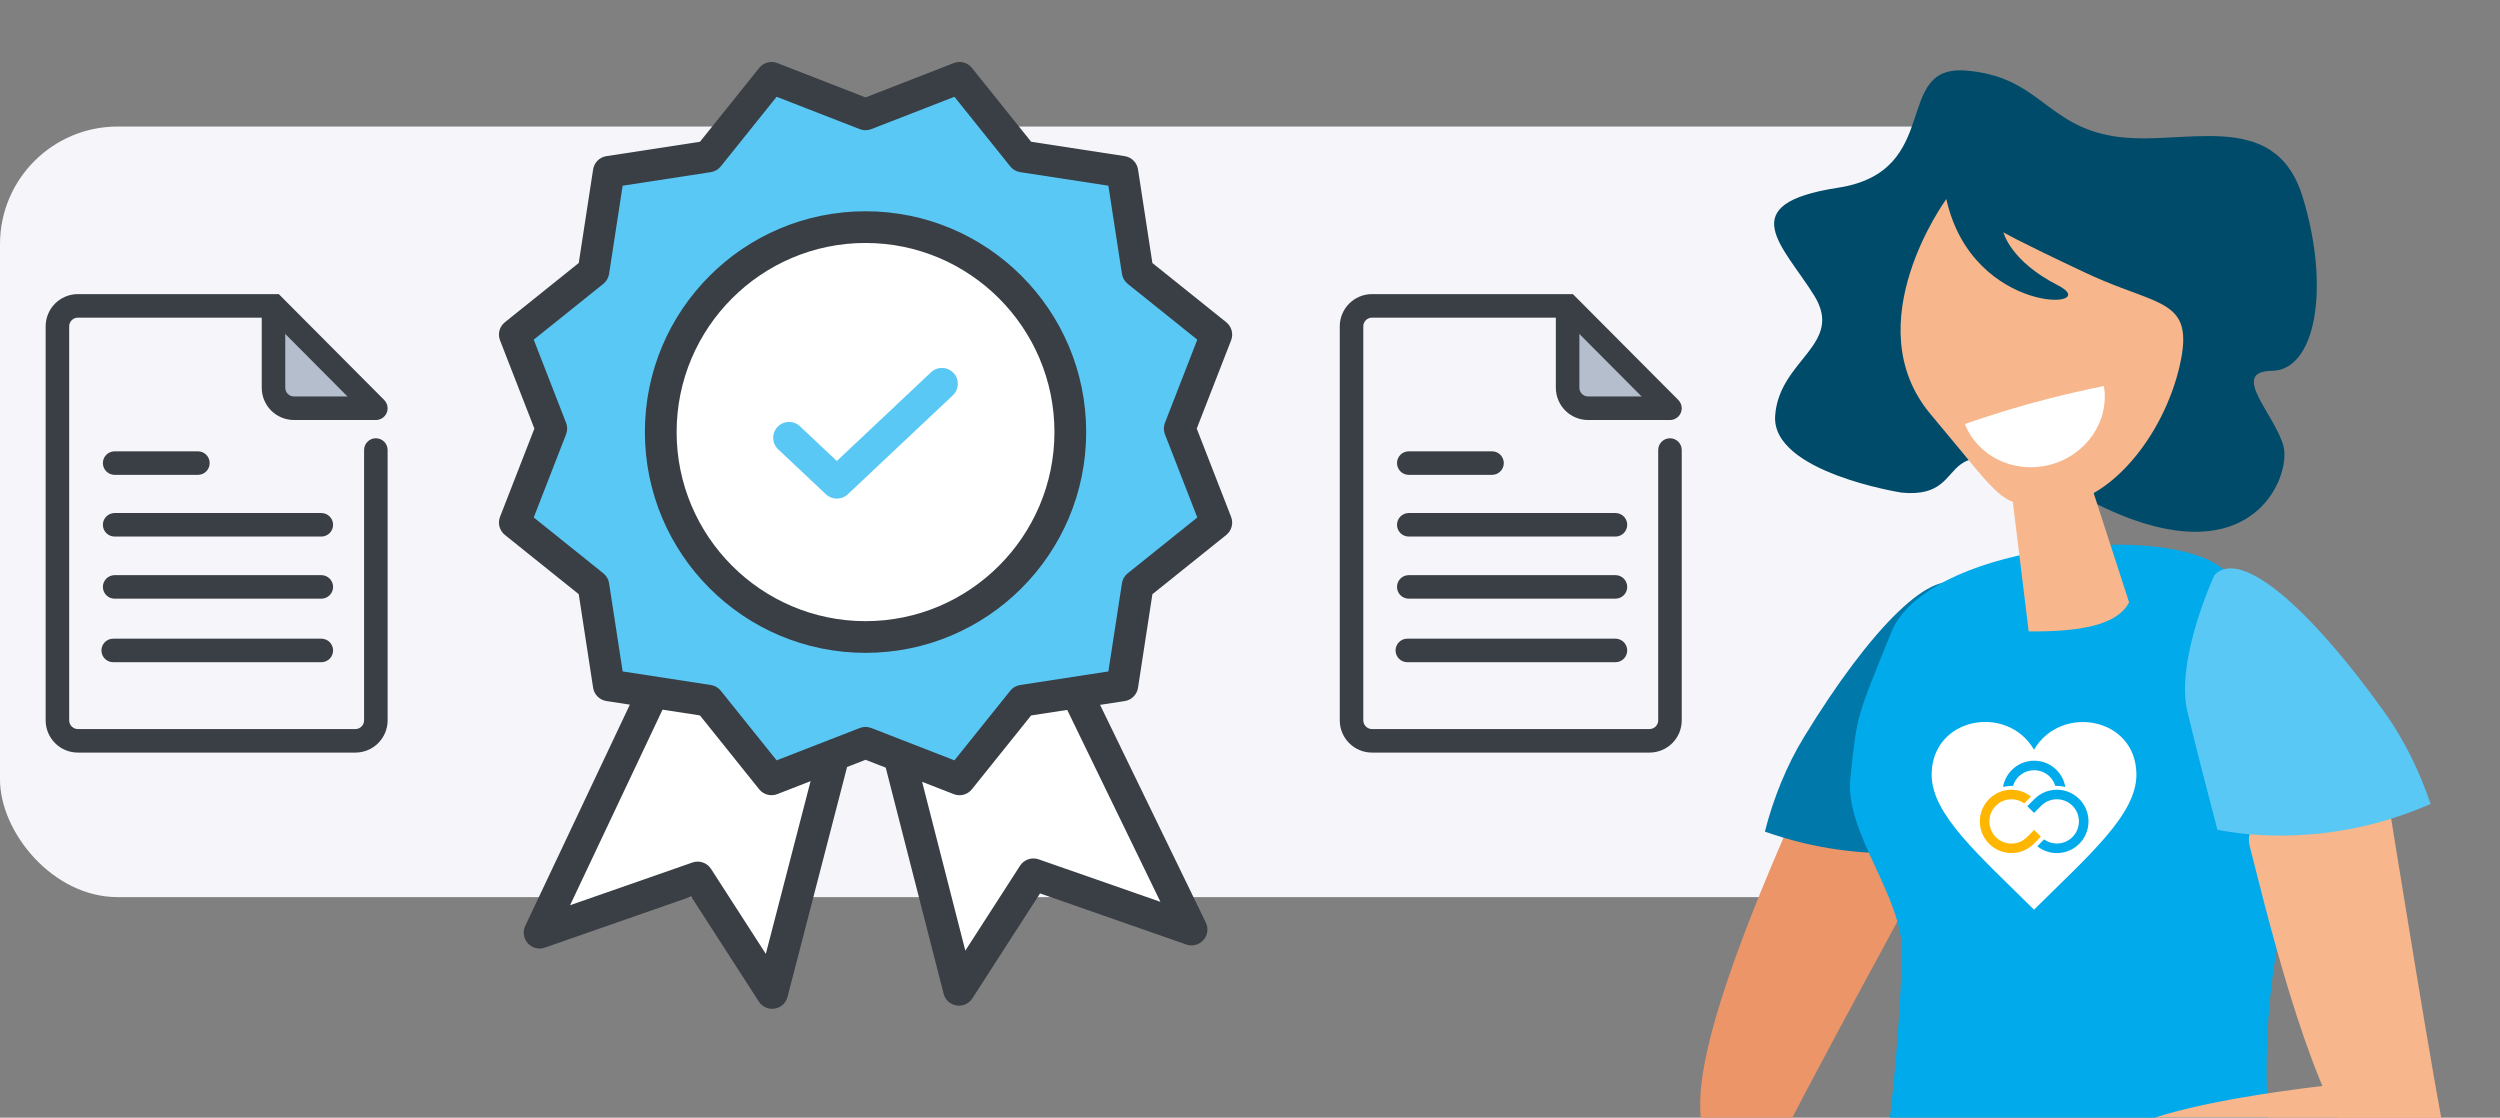 <?xml version="1.0" encoding="UTF-8"?>
<svg id="German_Quality" data-name="German Quality" xmlns="http://www.w3.org/2000/svg" xmlns:xlink="http://www.w3.org/1999/xlink" viewBox="0 0 850 380">
  <rect x="0" y="0" width="850" height="380" fill="#808080" stroke="none"/>
  <defs>
    <style>
      .cls-1 {
        fill: #b4becd;
      }

      .cls-1, .cls-2, .cls-3, .cls-4, .cls-5, .cls-6, .cls-7, .cls-8, .cls-9, .cls-10, .cls-11, .cls-12 {
        stroke-width: 0px;
      }

      .cls-2 {
        fill: #f5f5fa;
      }

      .cls-3 {
        fill: none;
      }

      .cls-4 {
        fill: #feb600;
      }

      .cls-5 {
        fill: #00aaeb;
      }

      .cls-6 {
        fill: #f7b68b;
      }

      .cls-7 {
        fill: #ec9568;
      }

      .cls-13 {
        clip-path: url(#clippath);
      }

      .cls-8 {
        fill: #0078aa;
      }

      .cls-9 {
        fill: #5ac8f5;
      }

      .cls-10 {
        fill: #fff;
      }

      .cls-11 {
        fill: #393f45;
      }

      .cls-12 {
        fill: #004b69;
      }
    </style>
    <clipPath id="clippath">
      <rect class="cls-3" y=".27" width="850" height="380"/>
    </clipPath>
  </defs>
  <rect class="cls-2" y="43.02" width="702" height="262" rx="40" ry="40"/>
  <g class="cls-13">
    <path class="cls-7" d="M657.99,289.59s-49.88,91.46-54.31,101.75c-9.26,21.48-26.1,11.2-25.6-17.12.5-28.33,27.4-87.09,34.4-103.39,6.98-16.31,45.56,8.93,45.52,18.76Z"/>
    <path class="cls-8" d="M667.72,199.81c-9.76-8.91-32.05,14.25-54.35,50.77-5.91,9.67-10.43,20.85-13.31,32.17,34.48,12.23,63.54,6.11,72.91,3.49,2.58-13.82,5.76-31.26,7.29-41,2.79-17.81-12.54-45.43-12.54-45.43Z"/>
    <path class="cls-5" d="M753.86,192.05c21.95,14.32,45.15,46.9,26.82,103.79-18.32,56.89-5.92,113.49-5.92,113.49l-132.87-23.74s3.77-27.77,4.78-61.15c.59-19.55-19.56-41.03-17.55-59.99,2.39-22.45,2.16-20.2,13.84-49.34,11.68-29.14,88.94-37.38,110.89-23.07Z"/>
    <path class="cls-12" d="M646.54,167.49s-44.27-6.92-42.99-26.09c1.28-19.16,23.7-24.18,13.22-41.01-10.48-16.84-27.94-31.03,8.1-36.55,36.04-5.52,18.36-41.8,43.43-39.85,25.06,1.95,27.07,18.51,50.32,22.33,23.24,3.82,54.78-10.49,64.31,20.73,9.51,31.21,4.27,58.89-10.47,59.03-14.73.15,1.26,15.09,3.95,25.74,2.68,10.65-11.68,47.63-67.97,17.26-56.29-30.38-34.61,1.08-61.89-1.59Z"/>
    <path class="cls-6" d="M661.74,67.7s-31.14,42.53-5.27,73.22c25.87,30.7,22.96,31.31,41.77,30.83,18.8-.48,37.45-23.5,42.9-47.59,5.19-22.96-7.2-19.71-31.83-31.3-24.62-11.59-28.14-13.87-28.14-13.87,0,0,2.31,9.78,18.52,18.01,16.22,8.23-29.03,10.58-37.93-29.3Z"/>
    <path class="cls-10" d="M696.74,135.49c6.24-1.6,12.43-3,18.58-4.23,1.99,11.83-5.92,23.57-18.43,26.79-12.26,3.14-24.59-3-28.82-13.9,9.21-3.2,18.77-6.13,28.67-8.67Z"/>
    <path class="cls-6" d="M826.93,406.54s-90.95-3.46-101.41-6.09c-10.46-2.64-32.52-.13-8.74-13.88,23.78-13.76,81.63-18.1,98.58-20.21,16.96-2.14,19.76,35.3,11.57,40.19Z"/>
    <path class="cls-6" d="M812.42,274.76s16.51,102.86,19.3,113.71c5.82,22.65-13.79,24.83-30.73,2.12-16.94-22.71-31.62-85.65-36.06-102.82-4.46-17.17,41.5-20.82,47.48-13.01Z"/>
    <path class="cls-9" d="M752.9,195.53c9.08-9.59,33,11.89,57.88,46.7,6.59,9.22,11.91,20.04,15.61,31.12-33.51,14.7-62.94,10.7-72.47,8.76-3.57-13.6-8.01-30.76-10.24-40.36-4.07-17.57,9.22-46.22,9.22-46.22Z"/>
    <path class="cls-6" d="M684.36,170.65l5.39,44.02c17.08.2,30.17-2.04,34.14-9.88l-12.57-38.77-8.1.29-18.86,4.34Z"/>
    <path class="cls-10" d="M726.38,263.43c0,13.52-16.16,27.35-34.81,45.86-18.65-18.51-34.81-32.34-34.81-45.86,0-19.64,25.68-24.21,34.81-8.54,9.07-15.56,34.81-11.16,34.81,8.54Z"/>
    <path class="cls-4" d="M689.19,284.6c-1.4,1.42-3.31,2.22-5.3,2.22-4.15,0-7.51-3.37-7.5-7.52v-.02c0-4.15,3.35-7.52,7.5-7.52,1.55,0,3.07.48,4.33,1.39l2.32-2.32c-1.89-1.5-4.24-2.32-6.65-2.32h-.02c-5.93.02-10.72,4.84-10.72,10.76,0,5.93,4.8,10.75,10.73,10.77h.02c2.85,0,5.57-1.13,7.59-3.14l2.4-2.44-2.29-2.29-2.4,2.44Z"/>
    <path class="cls-5" d="M706.93,271.66c-2.01-2.02-4.74-3.15-7.59-3.15h-.02c-2.85,0-5.58,1.13-7.59,3.15l-2.44,2.44,2.29,2.29s2.27-2.28,2.44-2.44c2.93-2.93,7.68-2.93,10.61,0,1.41,1.41,2.2,3.33,2.2,5.32,0,4.15-3.35,7.52-7.5,7.53h0c-1.56,0-3.09-.49-4.35-1.41l-2.29,2.34c1.89,1.5,4.24,2.32,6.65,2.32h.02c5.93-.02,10.74-4.83,10.73-10.77v-.02c0-2.86-1.14-5.6-3.16-7.61Z"/>
    <path class="cls-5" d="M683.88,267.2h.02c.17,0,.35,0,.52.01.96-3.18,3.89-5.35,7.21-5.34,3.31,0,6.23,2.18,7.18,5.35.17,0,.35-.01.52-.01h.02c.96,0,1.93.12,2.86.35-.89-5.15-5.36-8.92-10.59-8.92-5.23,0-9.69,3.77-10.59,8.92.93-.23,1.89-.34,2.85-.35Z"/>
  </g>
  <polygon class="cls-9" points="294.28 38.9 326.24 26.46 347.69 53.21 381.58 58.42 386.79 92.31 413.54 113.76 401.1 145.72 413.54 177.67 386.79 199.13 381.58 233.02 347.69 238.23 326.24 264.97 294.28 252.54 262.33 264.97 240.87 238.23 206.98 233.02 201.77 199.13 175.03 177.67 187.46 145.72 175.03 113.76 201.77 92.31 206.98 58.42 240.87 53.21 262.33 26.46 294.28 38.9"/>
  <path class="cls-10" d="M262.33,264.97l20.4-5.37-20.21,78-25.31-39.27-53.76,18.77,38.58-81.6,18.84,2.72,21.45,26.75ZM366.66,236.85l-18.97,1.37-22.91,28.03-18.39-6.51,19.64,76.78,25.31-39.27,53.76,18.77-38.46-79.17ZM363.91,146.9c0-38.42-31.23-69.68-69.63-69.68s-69.63,31.26-69.63,69.68,31.24,69.68,69.63,69.68,69.63-31.26,69.63-69.68Z"/>
  <path class="cls-11" d="M418.57,175.72l-11.68-30,11.68-30c.86-2.2.19-4.69-1.65-6.16l-25.11-20.14-4.89-31.82c-.36-2.33-2.18-4.15-4.51-4.51l-31.82-4.89-20.14-25.11c-1.48-1.84-3.96-2.51-6.16-1.65l-30,11.68-30-11.68c-2.2-.86-4.69-.19-6.16,1.65l-20.14,25.11-31.82,4.89c-2.33.36-4.15,2.18-4.51,4.51l-4.89,31.82-25.11,20.14c-1.84,1.48-2.51,3.96-1.65,6.16l11.68,30-11.68,30c-.86,2.2-.19,4.69,1.65,6.16l25.11,20.14,4.89,31.82c.36,2.33,2.18,4.15,4.51,4.51l7.98,1.23-35.57,75.22c-.93,1.97-.59,4.29.87,5.91,1.46,1.62,3.73,2.2,5.79,1.49l49.75-17.37,23.01,35.7c1.16,1.81,3.27,2.74,5.39,2.4,2.12-.34,3.83-1.89,4.36-3.97l20.21-78,.03-.18,6.3-2.45,6.88,2.68v.08s19.66,76.78,19.66,76.78c.53,2.08,2.24,3.64,4.36,3.99,2.12.34,4.23-.6,5.4-2.4l23.01-35.7,49.75,17.37c2.06.72,4.36.12,5.81-1.51,1.45-1.63,1.78-3.98.82-5.94l-35.96-74.03,8.39-1.29c2.33-.36,4.15-2.18,4.51-4.51l4.89-31.82,25.11-20.14c1.84-1.48,2.51-3.96,1.65-6.16ZM260.39,324.34l-18.64-28.92c-1.35-2.09-3.96-2.99-6.31-2.17l-41.61,14.52,31.43-66.48,12.72,1.95,20.14,25.11c1.48,1.84,3.96,2.51,6.16,1.65l11.32-4.41-15.22,58.74ZM394.56,306.63l-41.43-14.46c-2.35-.82-4.96.08-6.31,2.17l-18.61,28.88-14.69-57.4,10.76,4.19c2.2.86,4.69.19,6.16-1.65l20.14-25.11,12.27-1.88,31.7,65.27ZM383.42,194.92c-1.06.85-1.75,2.05-1.96,3.39l-4.61,29.98-29.98,4.61c-1.34.21-2.54.9-3.39,1.96l-18.98,23.66-28.27-11c-1.26-.49-2.65-.49-3.91,0l-28.27,11-18.98-23.66c-.85-1.06-2.05-1.75-3.39-1.96l-29.98-4.61-4.61-29.98c-.21-1.34-.9-2.54-1.96-3.39l-23.66-18.98,11-28.27c.49-1.26.49-2.65,0-3.91l-11-28.27,23.66-18.98c1.06-.85,1.75-2.05,1.96-3.39l4.61-29.98,29.98-4.61c1.34-.21,2.54-.9,3.39-1.96l18.98-23.66,28.27,11c1.26.49,2.65.49,3.91,0l28.27-11,18.98,23.66c.85,1.06,2.05,1.75,3.39,1.96l29.98,4.61,4.61,29.98c.21,1.34.9,2.54,1.96,3.39l23.66,18.98-11,28.27c-.49,1.26-.49,2.65,0,3.91l11,28.27-23.66,18.98ZM294.28,71.83c-41.43,0-75.02,33.61-75.02,75.07s33.59,75.07,75.02,75.07,75.02-33.61,75.02-75.07-33.59-75.07-75.02-75.07ZM294.28,211.19c-35.42,0-64.23-28.84-64.23-64.29s28.81-64.29,64.23-64.29,64.23,28.84,64.23,64.29-28.81,64.29-64.23,64.29Z"/>
  <path class="cls-9" d="M324.2,126.79c2.04,2.17,1.94,5.58-.23,7.62l-35.74,33.66c-2.07,1.95-5.32,1.95-7.4,0l-16.25-15.3c-2.17-2.04-2.27-5.46-.23-7.62,2.04-2.17,5.46-2.27,7.62-.23l12.55,11.82,32.04-30.18h0c2.17-2.04,5.58-1.94,7.62.23Z"/>
  <path class="cls-1" d="M92.99,105v27.84c0,3.84,3.12,6.96,6.96,6.96h27.84l-34.8-34.8Z"/>
  <path class="cls-11" d="M123.79,153.01v91.91c0,.83-.33,1.54-.87,2.09-.55.54-1.26.86-2.09.87H26.48c-.83,0-1.54-.33-2.09-.87-.54-.55-.86-1.26-.87-2.09V110.96c0-.83.33-1.54.87-2.09.55-.54,1.26-.86,2.09-.87h64.99l33.48,33.64c1.56,1.57,4.09,1.57,5.66.01,1.57-1.56,1.57-4.09.01-5.66l-35.83-35.99H26.48c-3.01,0-5.78,1.23-7.75,3.21-1.98,1.97-3.21,4.74-3.21,7.75v133.96c0,3.01,1.23,5.78,3.21,7.75,1.97,1.98,4.74,3.21,7.75,3.21h94.35c3.01,0,5.78-1.23,7.75-3.21,1.98-1.97,3.21-4.74,3.21-7.75v-91.91c0-2.21-1.79-4-4-4s-4,1.79-4,4h0Z"/>
  <path class="cls-11" d="M88.99,104v27.84c0,3.01,1.23,5.78,3.21,7.75,1.97,1.98,4.74,3.21,7.75,3.21h27.84v-8h-27.84c-.83,0-1.54-.33-2.09-.87-.54-.55-.86-1.26-.87-2.09v-27.84h-8Z"/>
  <path class="cls-11" d="M38.98,182.43h70.27c2.21,0,4-1.79,4-4s-1.79-4-4-4H38.98c-2.21,0-4,1.79-4,4s1.79,4,4,4"/>
  <path class="cls-11" d="M38.98,203.55h70.27c2.21,0,4-1.79,4-4s-1.79-4-4-4H38.98c-2.21,0-4,1.79-4,4s1.79,4,4,4"/>
  <path class="cls-11" d="M38.49,225.15h70.76c2.21,0,4-1.79,4-4s-1.79-4-4-4H38.49c-2.21,0-4,1.79-4,4s1.79,4,4,4"/>
  <path class="cls-11" d="M38.98,161.45h28.31c2.21,0,4-1.79,4-4s-1.79-4-4-4h-28.31c-2.21,0-4,1.79-4,4s1.79,4,4,4"/>
  <path class="cls-1" d="M532.99,105v27.84c0,3.84,3.12,6.96,6.96,6.96h27.84l-34.8-34.8Z"/>
  <path class="cls-11" d="M563.79,153.01v91.91c0,.83-.33,1.54-.87,2.09-.55.54-1.26.86-2.09.87h-94.35c-.83,0-1.54-.33-2.09-.87-.54-.55-.86-1.26-.87-2.09V110.96c0-.83.33-1.54.87-2.09.55-.54,1.26-.86,2.09-.87h64.99l33.48,33.64c1.56,1.57,4.09,1.57,5.66.01,1.57-1.56,1.57-4.09.01-5.66l-35.83-35.99h-68.31c-3.01,0-5.78,1.23-7.75,3.21-1.98,1.97-3.21,4.74-3.21,7.75v133.96c0,3.01,1.23,5.78,3.21,7.75,1.97,1.98,4.74,3.21,7.75,3.21h94.35c3.01,0,5.78-1.23,7.75-3.21,1.98-1.97,3.21-4.74,3.21-7.75v-91.91c0-2.21-1.79-4-4-4s-4,1.79-4,4h0Z"/>
  <path class="cls-11" d="M528.99,104v27.84c0,3.01,1.23,5.78,3.21,7.75,1.97,1.98,4.74,3.21,7.75,3.21h27.84v-8h-27.84c-.83,0-1.54-.33-2.09-.87-.54-.55-.86-1.26-.87-2.09v-27.84h-8Z"/>
  <path class="cls-11" d="M478.98,182.43h70.27c2.21,0,4-1.79,4-4s-1.79-4-4-4h-70.27c-2.21,0-4,1.79-4,4s1.79,4,4,4"/>
  <path class="cls-11" d="M478.98,203.55h70.27c2.21,0,4-1.79,4-4s-1.79-4-4-4h-70.27c-2.21,0-4,1.79-4,4s1.79,4,4,4"/>
  <path class="cls-11" d="M478.49,225.15h70.76c2.21,0,4-1.79,4-4s-1.79-4-4-4h-70.76c-2.21,0-4,1.79-4,4s1.79,4,4,4"/>
  <path class="cls-11" d="M478.98,161.45h28.31c2.21,0,4-1.79,4-4s-1.79-4-4-4h-28.31c-2.21,0-4,1.79-4,4s1.79,4,4,4"/>
</svg>